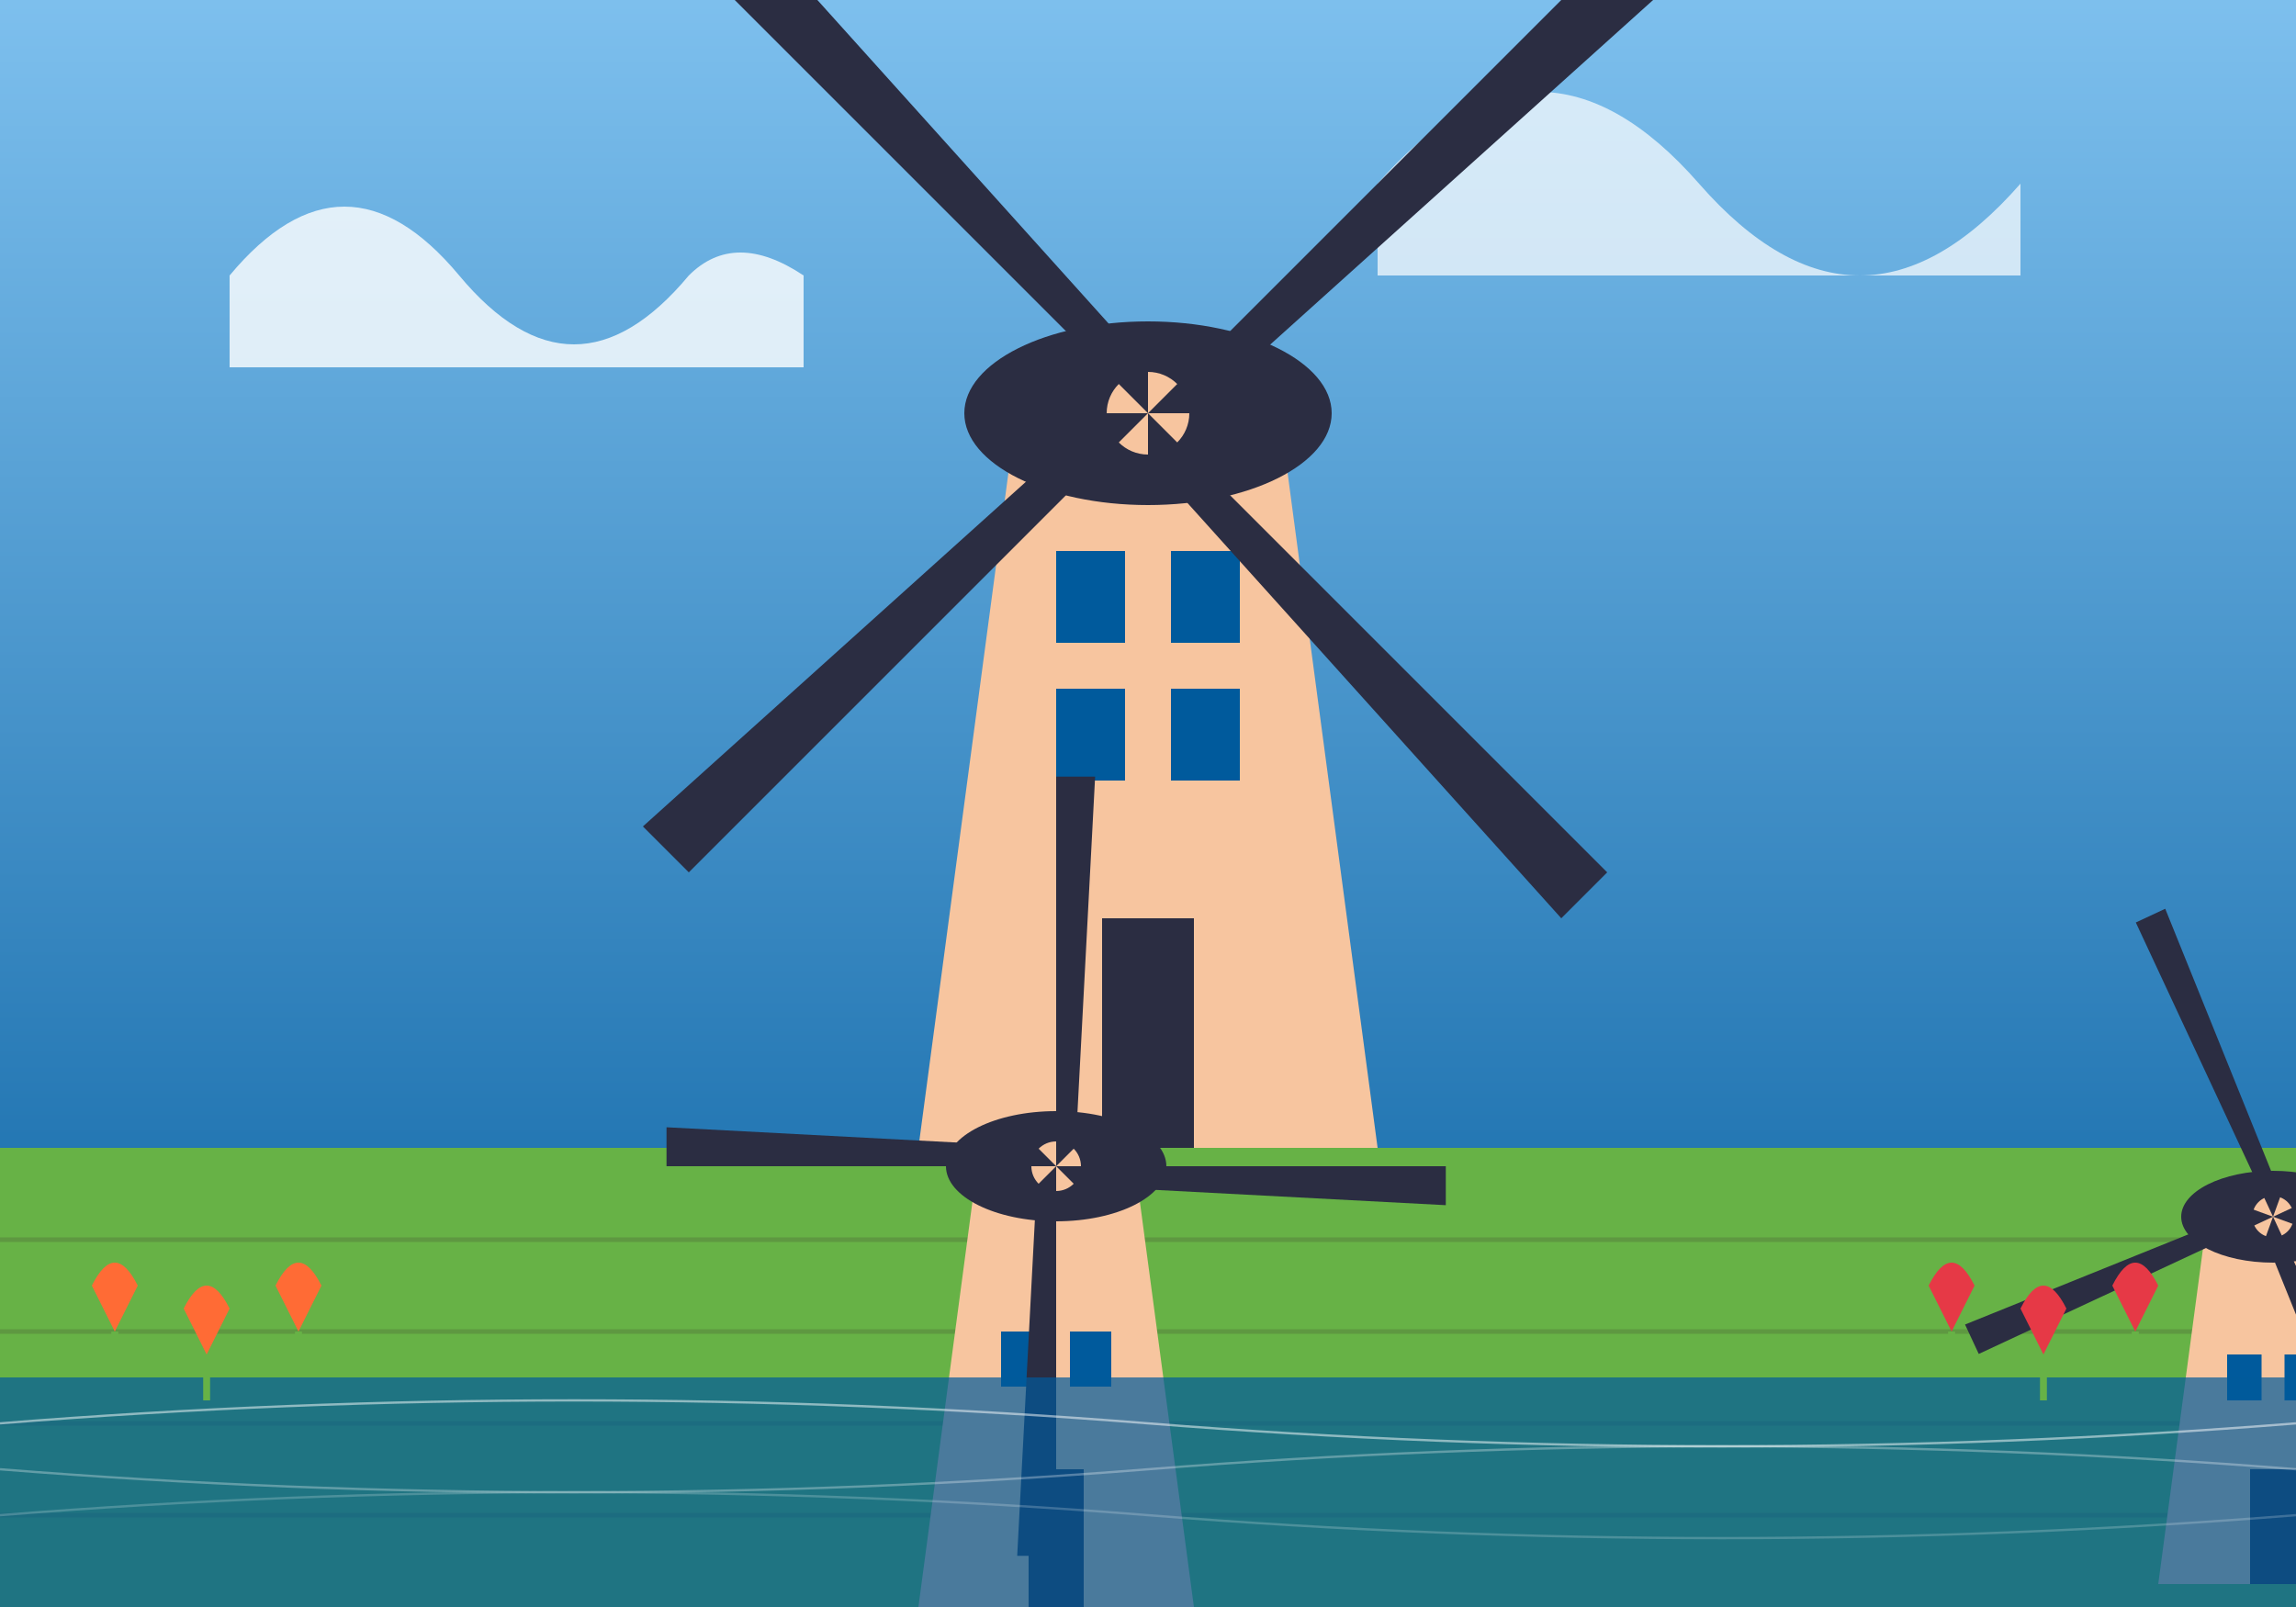 <svg xmlns="http://www.w3.org/2000/svg" viewBox="0 0 500 350" width="500" height="350">
  <rect x="0" y="0" width="500" height="350" fill="#333333" stroke="none"/>
  <!-- Sky background with gradient -->
  <defs>
    <linearGradient id="skyGradient" x1="0%" y1="0%" x2="0%" y2="100%">
      <stop offset="0%" style="stop-color:#7ec0ee;stop-opacity:1" />
      <stop offset="100%" style="stop-color:#005a9c;stop-opacity:1" />
    </linearGradient>
  </defs>
  
  <!-- Background -->
  <rect width="500" height="350" fill="url(#skyGradient)"/>
  
  <!-- Ground -->
  <rect y="250" width="500" height="100" fill="#67b246"/>
  
  <!-- Field patterns -->
  <path d="M0,270 L500,270" stroke="#5a8d40" stroke-width="1" opacity="0.7"/>
  <path d="M0,290 L500,290" stroke="#5a8d40" stroke-width="1" opacity="0.7"/>
  <path d="M0,310 L500,310" stroke="#5a8d40" stroke-width="1" opacity="0.7"/>
  <path d="M0,330 L500,330" stroke="#5a8d40" stroke-width="1" opacity="0.7"/>
  
  <!-- Clouds -->
  <path d="M50,60 Q75,30 100,60 Q125,90 150,60 Q160,50 175,60 L175,80 L50,80 Z" fill="white" opacity="0.8"/>
  <path d="M300,40 Q335,0 370,40 Q405,80 440,40 L440,60 L300,60 Z" fill="white" opacity="0.7"/>
  
  <!-- Main Windmill -->
  <!-- Windmill base -->
  <path d="M200,250 L300,250 L280,100 L220,100 Z" fill="#f7c59f"/>
  
  <!-- Windmill roof -->
  <path d="M220,100 L280,100 L250,70 Z" fill="#ff6b35"/>
  
  <!-- Windmill door -->
  <rect x="240" y="200" width="20" height="50" fill="#2b2d42"/>
  
  <!-- Windmill windows -->
  <rect x="230" y="150" width="15" height="20" fill="#005a9c"/>
  <rect x="255" y="150" width="15" height="20" fill="#005a9c"/>
  <rect x="230" y="120" width="15" height="20" fill="#005a9c"/>
  <rect x="255" y="120" width="15" height="20" fill="#005a9c"/>
  
  <!-- Windmill cap -->
  <ellipse cx="250" cy="90" rx="40" ry="20" fill="#2b2d42"/>
  
  <!-- Windmill blades hub -->
  <circle cx="250" cy="90" r="10" fill="#f7c59f" stroke="#2b2d42" stroke-width="2"/>
  
  <!-- Windmill blades -->
  <g transform="translate(250, 90)">
    <!-- Blade 1 -->
    <path d="M0,0 L100,100 L90,110 L0,10 Z" fill="#2b2d42"/>
    <!-- Blade 2 -->
    <path d="M0,0 L-100,100 L-110,90 L-10,0 Z" fill="#2b2d42"/>
    <!-- Blade 3 -->
    <path d="M0,0 L-100,-100 L-90,-110 L0,-10 Z" fill="#2b2d42"/>
    <!-- Blade 4 -->
    <path d="M0,0 L100,-100 L110,-90 L10,0 Z" fill="#2b2d42"/>
  </g>
  
  <!-- Smaller Windmill in background left -->
  <g transform="translate(80, 200) scale(0.6)">
    <!-- Windmill base -->
    <path d="M200,250 L300,250 L280,100 L220,100 Z" fill="#f7c59f"/>
    
    <!-- Windmill roof -->
    <path d="M220,100 L280,100 L250,70 Z" fill="#ff6b35"/>
    
    <!-- Windmill door -->
    <rect x="240" y="200" width="20" height="50" fill="#2b2d42"/>
    
    <!-- Windmill windows -->
    <rect x="230" y="150" width="15" height="20" fill="#005a9c"/>
    <rect x="255" y="150" width="15" height="20" fill="#005a9c"/>
    
    <!-- Windmill cap -->
    <ellipse cx="250" cy="90" rx="40" ry="20" fill="#2b2d42"/>
    
    <!-- Windmill blades hub -->
    <circle cx="250" cy="90" r="10" fill="#f7c59f" stroke="#2b2d42" stroke-width="2"/>
    
    <!-- Windmill blades -->
    <g transform="translate(250, 90) rotate(45)">
      <!-- Blade 1 -->
      <path d="M0,0 L100,100 L90,110 L0,10 Z" fill="#2b2d42"/>
      <!-- Blade 2 -->
      <path d="M0,0 L-100,100 L-110,90 L-10,0 Z" fill="#2b2d42"/>
      <!-- Blade 3 -->
      <path d="M0,0 L-100,-100 L-90,-110 L0,-10 Z" fill="#2b2d42"/>
      <!-- Blade 4 -->
      <path d="M0,0 L100,-100 L110,-90 L10,0 Z" fill="#2b2d42"/>
    </g>
  </g>
  
  <!-- Smaller Windmill in background right -->
  <g transform="translate(370, 220) scale(0.5)">
    <!-- Windmill base -->
    <path d="M200,250 L300,250 L280,100 L220,100 Z" fill="#f7c59f"/>
    
    <!-- Windmill roof -->
    <path d="M220,100 L280,100 L250,70 Z" fill="#ff6b35"/>
    
    <!-- Windmill door -->
    <rect x="240" y="200" width="20" height="50" fill="#2b2d42"/>
    
    <!-- Windmill windows -->
    <rect x="230" y="150" width="15" height="20" fill="#005a9c"/>
    <rect x="255" y="150" width="15" height="20" fill="#005a9c"/>
    
    <!-- Windmill cap -->
    <ellipse cx="250" cy="90" rx="40" ry="20" fill="#2b2d42"/>
    
    <!-- Windmill blades hub -->
    <circle cx="250" cy="90" r="10" fill="#f7c59f" stroke="#2b2d42" stroke-width="2"/>
    
    <!-- Windmill blades -->
    <g transform="translate(250, 90) rotate(20)">
      <!-- Blade 1 -->
      <path d="M0,0 L100,100 L90,110 L0,10 Z" fill="#2b2d42"/>
      <!-- Blade 2 -->
      <path d="M0,0 L-100,100 L-110,90 L-10,0 Z" fill="#2b2d42"/>
      <!-- Blade 3 -->
      <path d="M0,0 L-100,-100 L-90,-110 L0,-10 Z" fill="#2b2d42"/>
      <!-- Blade 4 -->
      <path d="M0,0 L100,-100 L110,-90 L10,0 Z" fill="#2b2d42"/>
    </g>
  </g>
  
  <!-- Water in front of windmills -->
  <rect y="300" width="500" height="50" fill="#005a9c" opacity="0.7"/>
  <path d="M0,310 Q125,300 250,310 Q375,320 500,310" stroke="white" stroke-width="0.5" fill="none" opacity="0.5"/>
  <path d="M0,320 Q125,330 250,320 Q375,310 500,320" stroke="white" stroke-width="0.5" fill="none" opacity="0.3"/>
  <path d="M0,330 Q125,320 250,330 Q375,340 500,330" stroke="white" stroke-width="0.5" fill="none" opacity="0.2"/>
  
  <!-- Tulips in foreground -->
  <g transform="translate(20, 280)">
    <path d="M0,0 Q5,-10 10,0 L5,10 Z" fill="#ff6b35"/>
    <path d="M5,10 L5,20" stroke="#67b246" stroke-width="1.5"/>
  </g>
  
  <g transform="translate(40, 285)">
    <path d="M0,0 Q5,-10 10,0 L5,10 Z" fill="#ff6b35"/>
    <path d="M5,10 L5,20" stroke="#67b246" stroke-width="1.5"/>
  </g>
  
  <g transform="translate(60, 280)">
    <path d="M0,0 Q5,-10 10,0 L5,10 Z" fill="#ff6b35"/>
    <path d="M5,10 L5,20" stroke="#67b246" stroke-width="1.5"/>
  </g>
  
  <g transform="translate(420, 280)">
    <path d="M0,0 Q5,-10 10,0 L5,10 Z" fill="#e63946"/>
    <path d="M5,10 L5,20" stroke="#67b246" stroke-width="1.5"/>
  </g>
  
  <g transform="translate(440, 285)">
    <path d="M0,0 Q5,-10 10,0 L5,10 Z" fill="#e63946"/>
    <path d="M5,10 L5,20" stroke="#67b246" stroke-width="1.5"/>
  </g>
  
  <g transform="translate(460, 280)">
    <path d="M0,0 Q5,-10 10,0 L5,10 Z" fill="#e63946"/>
    <path d="M5,10 L5,20" stroke="#67b246" stroke-width="1.5"/>
  </g>
</svg>
